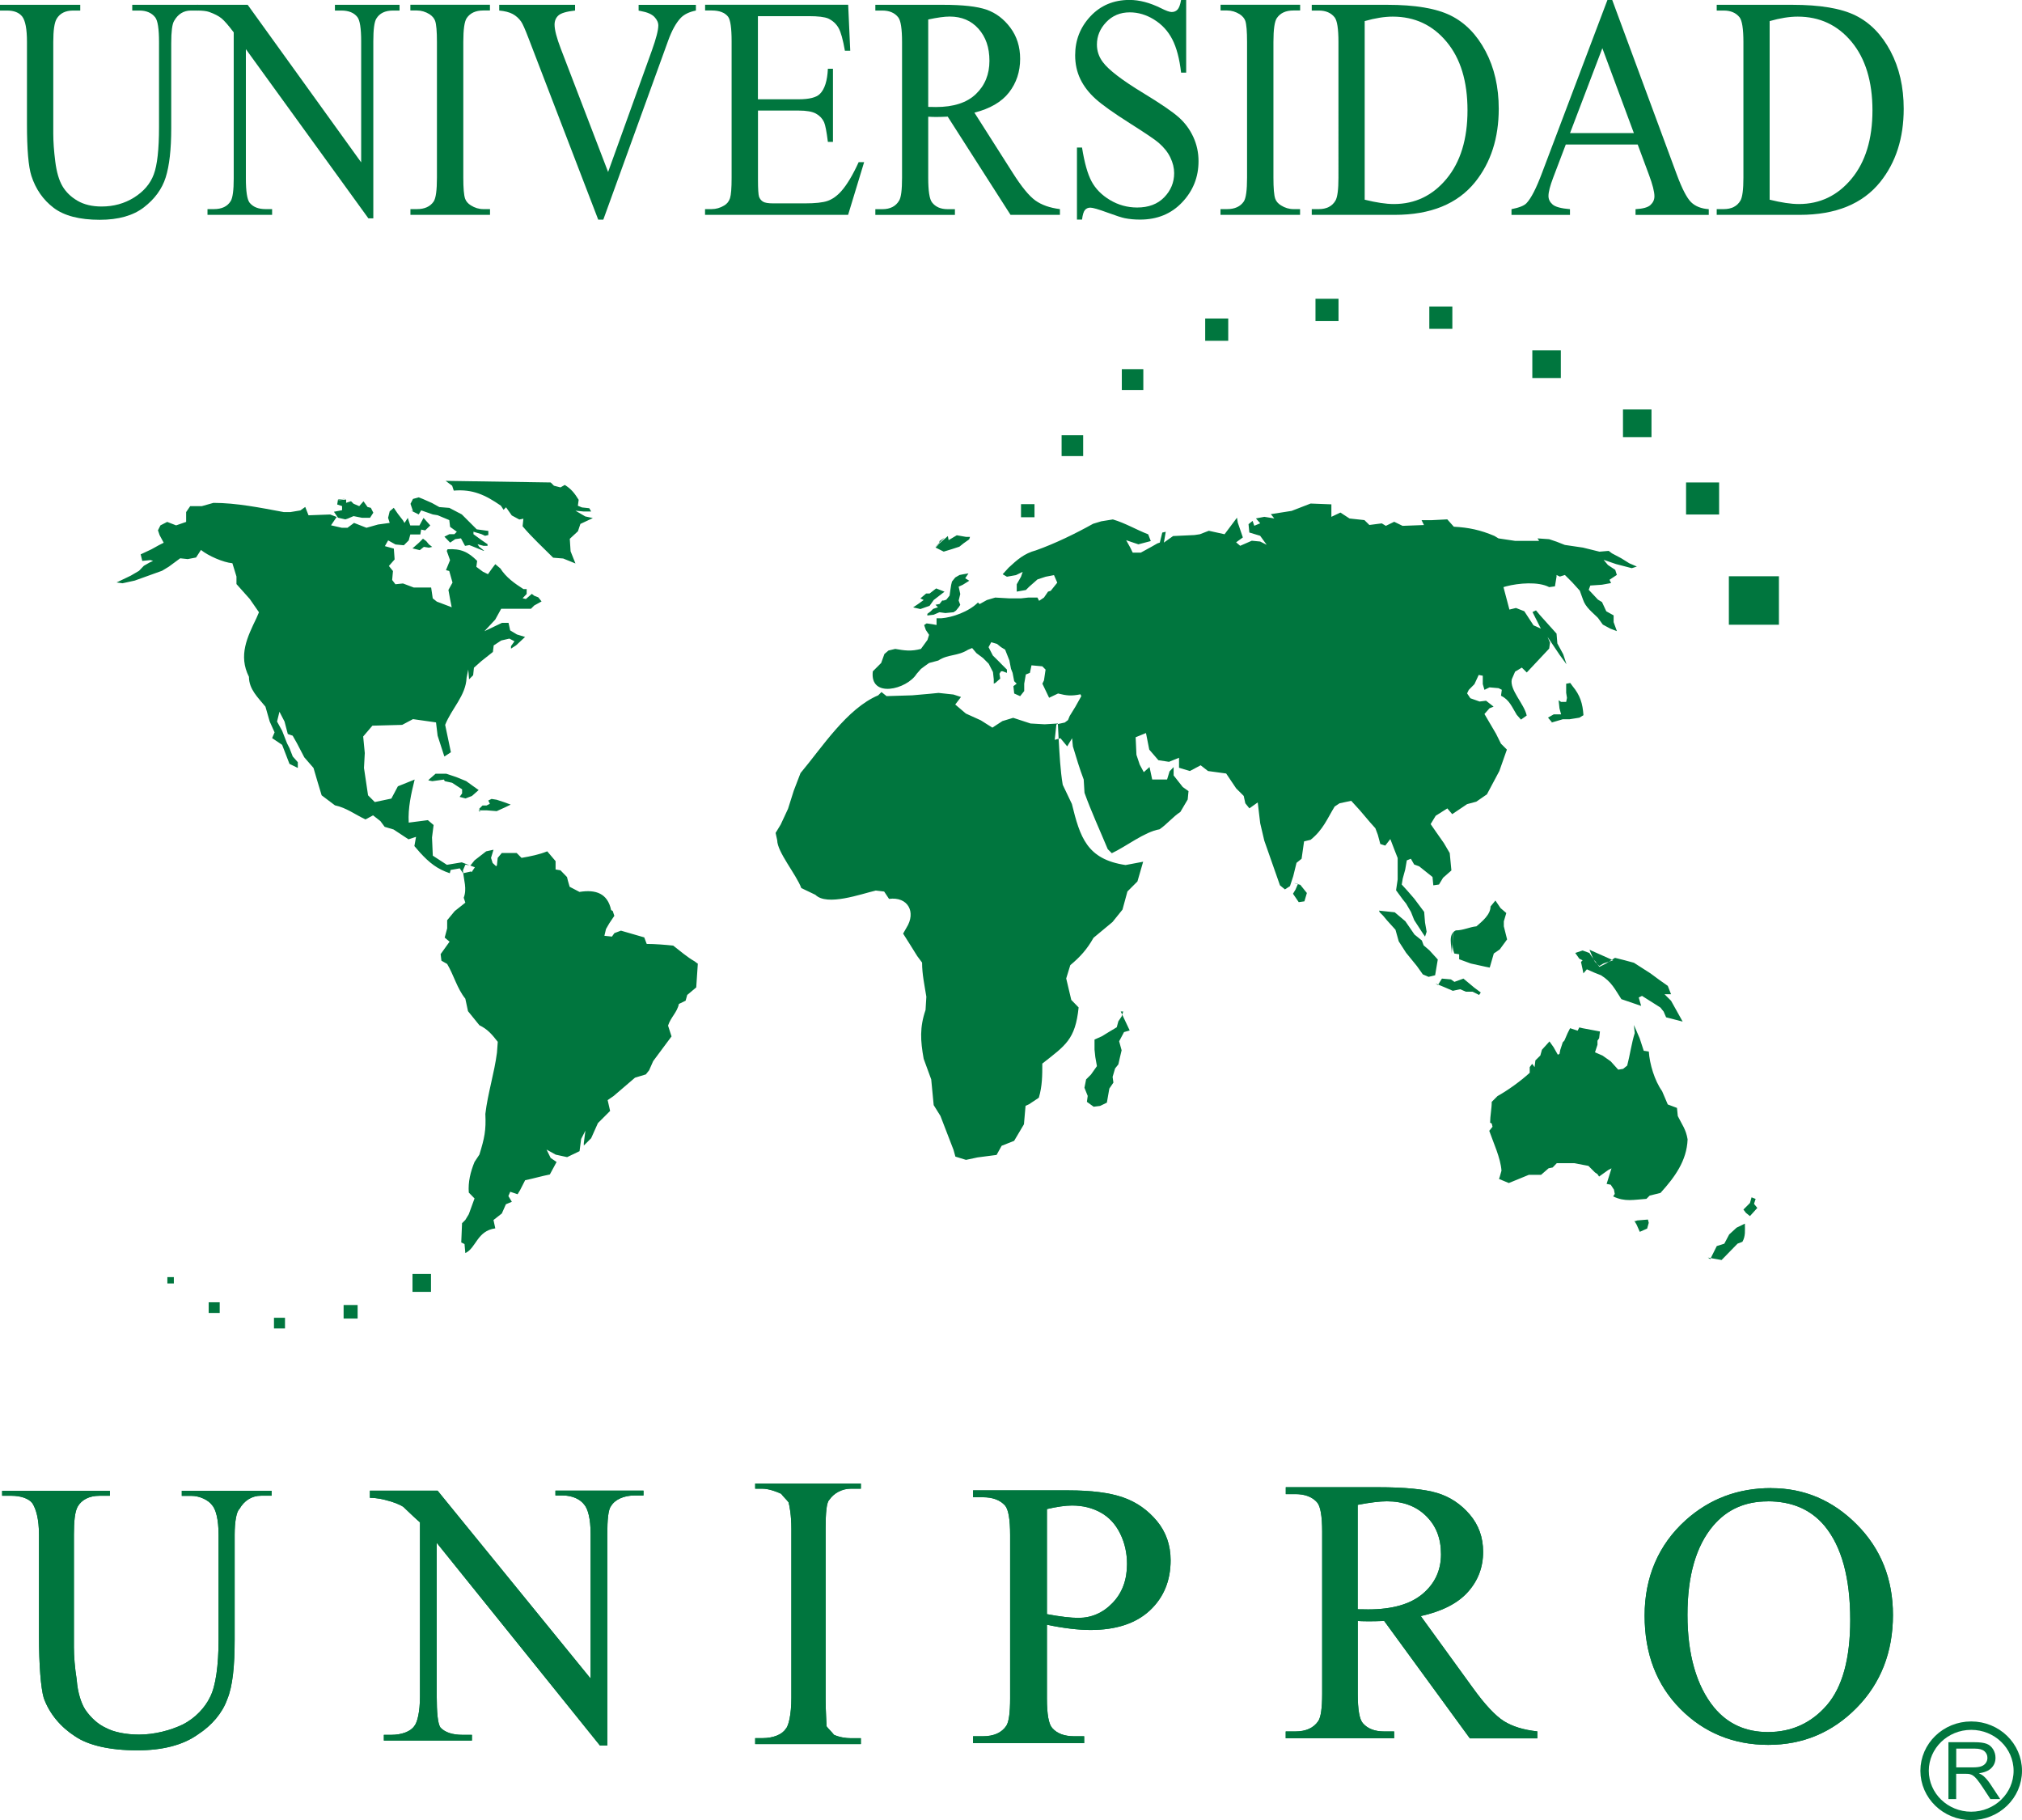<?xml version="1.0" encoding="UTF-8"?>
<svg id="Capa_2" data-name="Capa 2" xmlns="http://www.w3.org/2000/svg" viewBox="0 0 302.88 272.6">
  <defs>
    <style>
      .cls-1 {
        fill: none;
        stroke: #00763e;
        stroke-miterlimit: 10;
        stroke-width: 1.26px;
      }

      .cls-2 {
        fill-rule: evenodd;
      }

      .cls-2, .cls-3 {
        fill: #00763e;
        stroke-width: 0px;
      }
    </style>
  </defs>
  <g id="Layer_1" data-name="Layer 1">
    <path class="cls-2" d="M19.81,1.58v-.86h9.84v.86h-1.05c-1.09,0-1.93.52-2.52,1.55-.29.48-.43,1.59-.43,3.34v12.76c0,3.16-.28,5.6-.83,7.34-.55,1.74-1.64,3.23-3.26,4.48-1.62,1.25-3.83,1.87-6.61,1.87-3.03,0-5.34-.6-6.91-1.79-1.57-1.19-2.69-2.79-3.34-4.8-.44-1.38-.66-3.96-.66-7.75V6.29c0-1.93-.24-3.2-.71-3.81-.47-.6-1.23-.9-2.28-.9H0v-.86h12.02v.86h-1.07c-1.15,0-1.97.41-2.46,1.23-.34.56-.51,1.72-.51,3.48v13.71c0,1.22.1,2.62.3,4.2.2,1.58.56,2.81,1.08,3.69.52.88,1.27,1.61,2.25,2.18.98.57,2.18.86,3.6.86,1.82,0,3.44-.45,4.88-1.35,1.43-.9,2.42-2.05,2.94-3.45.53-1.4.79-3.77.79-7.11V6.29c0-1.97-.19-3.2-.57-3.69-.53-.68-1.33-1.02-2.38-1.02h-1.05Z"/>
    <path class="cls-2" d="M29.55.72h7.55l17,23.6V6.17c0-1.93-.19-3.14-.57-3.62-.51-.65-1.31-.97-2.4-.97h-.96v-.86h9.68v.86h-.98c-1.18,0-2.01.4-2.5,1.21-.3.49-.45,1.62-.45,3.39v26.52h-.74L36.83,7.36v19.37c0,1.93.19,3.14.55,3.62.52.65,1.32.97,2.4.97h.98s0,.86,0,.86h-9.68v-.86h.96c1.19,0,2.03-.4,2.52-1.21.3-.49.45-1.62.45-3.39V4.85c-.81-1.07-1.42-1.77-1.84-2.11-.42-.34-1.03-.66-1.84-.95-.4-.14-1-.21-1.8-.21v-.86Z"/>
    <path class="cls-2" d="M73.4,31.32v.86h-11.92v-.86h.98c1.15,0,1.98-.38,2.5-1.14.33-.5.49-1.69.49-3.57V6.29c0-1.59-.09-2.65-.27-3.16-.14-.39-.42-.72-.84-1-.6-.37-1.23-.56-1.89-.56h-.98v-.86h11.92v.86h-1c-1.14,0-1.96.38-2.48,1.14-.34.5-.51,1.69-.51,3.57v20.32c0,1.59.09,2.64.27,3.16.14.39.42.72.86,1,.59.37,1.21.56,1.87.56h1Z"/>
    <path class="cls-2" d="M104.24.72v.86c-.99.2-1.73.56-2.24,1.07-.73.76-1.37,1.92-1.93,3.48l-9.7,26.77h-.76l-10.42-27.12c-.53-1.39-.91-2.24-1.13-2.55-.34-.48-.76-.86-1.26-1.13-.5-.27-1.17-.44-2.02-.52v-.86h11.36v.86c-1.28.14-2.12.39-2.5.74-.38.35-.57.81-.57,1.37,0,.77.31,1.98.94,3.62l7.08,18.45,6.56-18.21c.64-1.79.96-3.04.96-3.73,0-.45-.2-.88-.59-1.29-.4-.41-1.07-.7-2.01-.87-.07-.01-.18-.04-.35-.07v-.86h8.57Z"/>
    <path class="cls-2" d="M113.53,2.44v12.43h6.11c1.58,0,2.64-.27,3.18-.81.71-.71,1.11-1.96,1.19-3.76h.76v10.95h-.76c-.19-1.53-.38-2.51-.57-2.95-.25-.54-.65-.97-1.21-1.28-.56-.31-1.42-.46-2.58-.46h-6.11s0,10.37,0,10.37c0,1.39.06,2.24.16,2.54.11.3.3.54.57.72.27.18.79.27,1.56.27h4.72c1.57,0,2.71-.12,3.42-.37.71-.25,1.4-.73,2.05-1.46.85-.96,1.72-2.41,2.6-4.34h.82l-2.4,7.89h-21.43v-.86h.98c.66,0,1.28-.18,1.87-.53.44-.25.73-.62.89-1.11.16-.5.24-1.51.24-3.04V6.19c0-1.99-.18-3.23-.53-3.69-.49-.62-1.31-.93-2.46-.93h-.98v-.86h21.43l.31,6.89h-.8c-.29-1.66-.6-2.79-.95-3.41-.35-.62-.86-1.09-1.55-1.42-.55-.23-1.51-.35-2.89-.35h-7.63Z"/>
    <path class="cls-2" d="M158.79,32.18h-7.42l-9.41-14.71c-.7.03-1.26.05-1.7.05-.18,0-.37,0-.58-.01-.21,0-.42-.02-.64-.03v9.14c0,1.98.19,3.21.57,3.69.52.68,1.3,1.02,2.34,1.02h1.09s0,.86,0,.86h-11.92v-.86h1.05c1.17,0,2.02-.43,2.52-1.3.29-.48.43-1.62.43-3.41V6.29c0-1.98-.19-3.21-.57-3.69-.53-.68-1.33-1.02-2.38-1.02h-1.05v-.86h10.13c2.95,0,5.13.24,6.53.73,1.4.49,2.59,1.39,3.56,2.69.98,1.31,1.47,2.87,1.47,4.67,0,1.93-.56,3.61-1.67,5.04-1.11,1.42-2.84,2.43-5.18,3.02l5.74,9.02c1.31,2.07,2.44,3.45,3.38,4.13.95.68,2.17,1.11,3.69,1.3v.86ZM139.04,16.01c.26,0,.49,0,.68.01.19,0,.35.01.47.01,2.65,0,4.65-.65,6-1.95,1.35-1.3,2.02-2.95,2.02-4.97s-.55-3.56-1.63-4.79c-1.09-1.23-2.53-1.84-4.32-1.84-.79,0-1.87.15-3.22.44v13.09Z"/>
    <path class="cls-2" d="M177.68,0v10.88h-.76c-.24-2.09-.68-3.75-1.32-4.99-.64-1.24-1.54-2.22-2.72-2.95-1.17-.73-2.39-1.09-3.65-1.09-1.42,0-2.6.49-3.53,1.47-.93.98-1.39,2.1-1.39,3.35,0,.96.29,1.83.88,2.62.85,1.16,2.87,2.71,6.05,4.64,2.6,1.58,4.37,2.79,5.32,3.63.95.84,1.68,1.84,2.2,2.98.52,1.14.77,2.34.77,3.6,0,2.38-.81,4.43-2.45,6.16-1.63,1.73-3.74,2.59-6.31,2.59-.81,0-1.57-.07-2.28-.21-.42-.08-1.3-.36-2.63-.85-1.33-.49-2.18-.73-2.53-.73s-.61.12-.81.35c-.2.23-.35.71-.44,1.44h-.76v-10.79h.76c.36,2.26.83,3.95,1.43,5.07.6,1.12,1.52,2.05,2.76,2.79,1.24.74,2.6,1.12,4.07,1.12,1.71,0,3.06-.51,4.05-1.53.99-1.02,1.49-2.23,1.49-3.62,0-.77-.19-1.55-.57-2.34-.38-.79-.96-1.52-1.75-2.2-.53-.47-1.99-1.45-4.37-2.96-2.38-1.51-4.07-2.71-5.07-3.61-1-.9-1.77-1.89-2.29-2.97-.52-1.08-.78-2.27-.78-3.57,0-2.26.76-4.2,2.29-5.84,1.53-1.63,3.48-2.45,5.85-2.45,1.48,0,3.04.41,4.7,1.23.77.39,1.3.58,1.62.58.35,0,.65-.12.87-.36.23-.24.41-.72.54-1.45h.76Z"/>
    <path class="cls-2" d="M194.74,31.32v.86h-11.92v-.86h.99c1.15,0,1.98-.38,2.5-1.14.33-.5.49-1.69.49-3.57V6.29c0-1.59-.09-2.65-.26-3.16-.14-.39-.42-.72-.84-1-.6-.37-1.23-.56-1.88-.56h-.99v-.86h11.92v.86h-1.01c-1.14,0-1.96.38-2.48,1.14-.34.5-.51,1.69-.51,3.57v20.32c0,1.59.09,2.64.27,3.16.13.39.42.72.86,1,.59.37,1.21.56,1.87.56h1.01Z"/>
    <path class="cls-2" d="M196.49,32.18v-.86h1.05c1.17,0,2.01-.43,2.5-1.27.3-.51.45-1.66.45-3.43V6.29c0-1.97-.19-3.2-.57-3.69-.54-.68-1.33-1.02-2.38-1.02h-1.05v-.86h11.32c4.15,0,7.32.53,9.48,1.6,2.17,1.07,3.91,2.85,5.23,5.34,1.32,2.49,1.98,5.37,1.98,8.63,0,4.38-1.18,8.04-3.53,10.97-2.64,3.28-6.66,4.92-12.06,4.92h-12.43ZM204.42,29.91c1.74.43,3.19.65,4.37.65,3.17,0,5.8-1.26,7.89-3.78,2.09-2.52,3.14-5.94,3.14-10.25,0-4.35-1.04-7.77-3.14-10.28-2.09-2.51-4.78-3.76-8.06-3.76-1.23,0-2.63.22-4.2.67v26.75Z"/>
    <path class="cls-2" d="M245.31,21.65h-10.77l-1.89,4.97c-.46,1.22-.7,2.13-.7,2.74,0,.48.2.9.61,1.26.4.36,1.27.6,2.61.71v.86s-8.76,0-8.76,0v-.86c1.16-.23,1.91-.53,2.25-.9.7-.74,1.47-2.25,2.32-4.52L240.78,0h.72l9.68,26.17c.78,2.1,1.49,3.47,2.12,4.1.64.63,1.52.98,2.66,1.06v.86h-10.97v-.86c1.11-.06,1.86-.27,2.24-.63.39-.36.59-.79.59-1.3,0-.68-.27-1.75-.82-3.22l-1.68-4.52ZM244.74,19.93l-4.72-12.71-4.84,12.71h9.56Z"/>
    <path class="cls-2" d="M257.15,32.18v-.86h1.05c1.17,0,2.01-.43,2.5-1.27.3-.51.45-1.66.45-3.43V6.29c0-1.97-.2-3.2-.57-3.69-.54-.68-1.33-1.02-2.38-1.02h-1.05v-.86h11.32c4.16,0,7.32.53,9.48,1.6,2.16,1.07,3.91,2.85,5.23,5.34,1.32,2.49,1.98,5.37,1.98,8.63,0,4.38-1.17,8.04-3.52,10.97-2.64,3.28-6.66,4.92-12.06,4.92h-12.43ZM265.08,29.91c1.74.43,3.19.65,4.37.65,3.17,0,5.8-1.26,7.89-3.78,2.09-2.52,3.14-5.94,3.14-10.25s-1.05-7.77-3.14-10.28c-2.09-2.51-4.78-3.76-8.06-3.76-1.23,0-2.63.22-4.2.67v26.75Z"/>
    <g>
      <path class="cls-2" d="M104.53,144.31l-.24,3.58-1.35,1.13-.24.86-1.01.49c-.25,1.25-1.22,1.99-1.62,3.24l.52,1.62-2.75,3.7-.61,1.38-.49.61-1.62.49-3.21,2.75-.89.61.37,1.62-1.83,1.83-1.01,2.26-1.1,1.1v-.37l.24-1.87-.64,1.25-.24,1.83-1.86.89-1.71-.37-1.37-.76.61,1.25.89.61-1.01,1.87c-1.22.24-2.48.61-3.7.86l-.76,1.49-.37.61-1.1-.37-.28.64.52.86-.89.37-.61,1.38-1.25.98.27,1.25c-2.75.37-2.87,2.97-4.49,3.7l-.12-1.35-.49-.24.12-2.88.49-.49.52-.86.86-2.36-.86-.88c-.12-1.59.25-3.09.86-4.59l.73-1.1c.76-2.48,1.01-3.61.89-6.09.37-3.12,1.34-6.08,1.74-9.18l.12-1.62c-.89-1.13-1.5-1.87-2.75-2.48l-1.71-2.11-.4-1.87c-1.22-1.5-1.71-3.49-2.72-5.2l-.86-.49-.12-.98,1.34-1.87-.73-.61.37-1.38v-1.22l1.13-1.37,1.59-1.26-.24-.74c.52-1.37,0-2.6-.12-4.1l.37-.86.76.12.61-.76,1.74-1.35,1.1-.24-.37,1.22.24.76.52.49.12-.12.12-1.13.61-.73h2.23l.73.73c1.37-.24,2.63-.49,3.85-.98l1.25,1.47v1.25l.73.12.98,1.01.15.61.25.85,1.47.77c2.48-.4,4.22.24,4.74,2.72l.24.13.24.73-.76,1.13-.49.85-.24,1.01,1.13.12.37-.52.98-.37,3.49,1.01.37.98c1.25,0,2.72.12,3.97.25.98.76,2.11,1.74,3.21,2.36l.49.37v-.12ZM70.46,130.55l-1.1.24-.49-.73-1.37.24-.12.49c-1.87-.61-3.09-1.59-4.46-3.09l-.85-.98.25-1.38-1.13.37-2.23-1.47-1.34-.4-.64-.86-1.1-.86-1.13.61c-1.59-.74-2.84-1.74-4.58-2.11l-1.99-1.5c-.37-1.22-.86-2.84-1.22-4.1l-1.38-1.59-1.1-2.11-.64-1.13-.73-.25-.49-1.87-.76-1.47-.36,1.47.76,1.38.73,1.87.37.73.49,1.25.76.86v.86l-1.25-.61-1.1-2.85-1.5-1.01.37-.86-.73-1.62-.64-2.23c-1.1-1.35-2.47-2.6-2.47-4.47-1.62-3.21-.24-5.96,1.13-8.81l.37-.86-1.38-1.99-1.99-2.23v-1.13l-.61-1.99c-1.37-.12-3.6-1.1-4.71-1.99l-.73,1.13-1.25.24-1.13-.12-1.71,1.26-1.01.61-4.09,1.47-1.83.4-.89-.12,2.11-1.01,1.25-.73.73-.76.86-.49.52-.24-.4-.12-1.22.12-.24-.98,1.62-.76,1.1-.61.73-.37-.61-1.13-.25-.73.37-.74,1.01-.52,1.34.52,1.5-.52v-1.47l.61-.89h1.74l1.74-.49c3.45,0,7.06.73,10.54,1.38h.98s1.5-.25,1.5-.25l.73-.52.49,1.25,3.24-.12.98.37-.85,1.25,1.62.37h.85l.98-.73,1.86.73,1.74-.49,1.74-.24-.24-.76.24-.98.61-.52.61.89.76.98.24.4.49-.76.37,1.13h1.38l.61-1.13,1.01,1.13-.76.74-.61-.12-.12.73h-1.5l-.24.89-.73.73-1.25-.12-1.1-.61-.49.86,1.34.37.12,1.62-.86.98.61.76-.12,1.34.49.64,1.13-.12,1.62.61h2.6l.24,1.62.61.49,1.62.61.61.24-.24-1.22-.25-1.38.61-1.1-.49-1.74-.49-.12.61-1.5-.49-1.38.12-.25c1.99-.12,3.09.4,4.43,1.74l-.12.89.98.73.76.37.61-.86.49-.64.76.64c.86,1.35,2.11,2.23,3.45,3.09h.49s0,.73,0,.73l-.61.64.49.12.89-.77.36.28.61.24.49.61-1.1.61-.49.49h-4.46l-.89,1.62-1.62,1.74,2.63-1.25h.98l.25,1.13,1.01.61,1.22.37-1.35,1.26-.76.49v-.37l.52-.73-.76-.4-1.22.28-1.13.74-.12.98-1.74,1.38-1.1.98-.12,1.13-.61.61-.12-1.47-.25,1.22c-.12,2.72-2.23,4.59-3.21,7.07l.86,4.1-.98.64-1.01-3.12-.24-1.99-3.45-.49-1.62.86-4.46.12-1.38,1.62.24,2.48-.12,2.23.61,4.1,1.01,1.01,2.48-.52.98-1.84,2.51-1.01c-.52,2.11-1.01,4.22-.89,6.45l2.87-.37.86.73-.24,1.87.12,2.72,2.11,1.37,2.23-.37,1.96.74-.49.73-.12-.12ZM86.2,84.4l-.73-1.83-.12-1.87,1.22-1.13.37-1.1,1.62-.76.24-.12-1.13-.24-1.47-.86,1.22.12h1.13l-.28-.49-1.1-.12-.61-.25.12-.89c-.61-.98-1.1-1.62-2.08-2.23l-.64.37-.98-.25-.49-.49-15.74-.24.98.73.24.73c2.84-.24,4.71.64,7.06,2.26l.4.61.37-.37.86,1.22,1.13.61.61-.12-.12,1.13c1.35,1.62,3.09,3.21,4.58,4.71l1.5.12,1.83.74ZM61.5,76.44l1.22.61.37-.61,1.74.61.73.12,1.74.73.12,1.01,1.01.73-.37.37h-.76l-.73.37.86.89.76-.52.86-.12.61,1.13.64-.12.61.24,1.5.61h.12l-.76-.61-.24-.37.89.24h.61v-.24l-.89-.61-1.22-.89v-.37l1.22.37.52.24.49-.12v-.61l-1.74-.24-1.5-1.5-.73-.73-1.87-.98-1.5-.12-1.1-.61-1.38-.61-.61-.24-.86.24-.37.73.37,1.1-.37-.12ZM61.9,82.16l.98.24.61-.49.76.12.49-.12-.49-.37-.4-.49-.49-.37-.61.61-.98.86h.12ZM64.26,116.75l.98-.86h1.62l1.47.49,1.5.61,1.01.73.86.61-1.01.89-.98.37-.86-.24.37-.52v-.61l-1.5-.98-1.1-.24-.12-.24-1.74.24-.61-.12.12-.12ZM71.68,121.37h1.22l1.5.12,1.34-.61.76-.37-1.01-.37-1.1-.36-.76-.12-.49.24.24.49-.49.25h-.61l-.49.49.12.49-.24-.25ZM141.48,80.54l-.73.49-.12.49-.49.49,1.22.61,1.22-.37,1.13-.37.61-.49.86-.61.12-.37h-.61l-1.37-.24-1.22.73-.12-.61-1.96,1.71,1.47-1.47ZM171.24,129.05l-.86,2.97-1.5,1.5-.74,2.72-1.5,1.86-2.84,2.36c-.98,1.74-1.99,2.85-3.48,4.1l-.61,1.99.76,3.21,1.1,1.13c-.49,4.83-1.99,5.69-5.44,8.41,0,1.74,0,3.37-.52,5.11l-1.47.98-.52.24-.24,2.76-1.47,2.48-1.87.74-.76,1.37-2.84.37-1.74.37-1.59-.49-.28-1.01-1.1-2.85-.86-2.23-1.01-1.62-.37-3.85-1.13-3.09c-.49-2.72-.61-4.71.28-7.31l.12-1.99c-.28-1.75-.64-3.37-.64-5.11l-.73-.98-1.01-1.62-1.1-1.74.49-.86c1.5-2.36.24-4.71-2.6-4.34l-.73-1.1-1.25-.15c-2.23.52-7.3,2.38-9.05.64l-2.11-1.01c-.73-1.99-3.61-5.41-3.61-7.16l-.24-1.1.76-1.25,1.1-2.36.86-2.72,1.01-2.63c3.21-3.82,6.94-9.67,11.64-11.65l.49-.49.76.61,3.85-.12,2.72-.24,1.22-.12,2.23.24,1.13.37-.86,1.13,1.59,1.35,2.23,1.01,1.74,1.1,1.5-.98,1.62-.49,2.6.85,2.11.12,1.98-.12.12,2.36c.13,2.23.25,4.71.61,6.82l1.37,2.87c1.22,4.96,2.23,8.29,8.04,9.15l2.6-.49ZM136.77,90.97l1.1.25,1.38-.49.61-.86,1.62-1.25-1.25-.49-.98.76h-.52l-.86.73.49.25-.85.61-.73.49ZM138.88,92.19l.98-.12.86-.37.89.12,1.22-.12.37-.25.4-.49.24-.37-.24-.64.24-.98-.24-1.1.61-.28.98-.61-.61-.37.49-.73-.73.12-.61.12-.64.37-.49.61-.12.49-.12.76-.12.86-.49.61-.37.12h-.24l-.4.52-.61.12.37.37-.73.25-.37.37-.49.37v.24ZM224.54,176.58l1.47.61,3-1.23h1.83l1.13-.98.61-.12.61-.64h2.63l2.11.4.98.98.37.25.25.37,1.37-.98.49-.25-.73,2.33.61.12.49.74.12.64-.24.37c1.74.86,3.12.49,4.98.37l.49-.49,1.62-.4c2.11-2.33,3.94-4.8,4.06-8.02-.24-1.5-.85-2.23-1.47-3.49l-.12-1.22-1.38-.52-.85-1.99c-1.13-1.59-1.87-4.07-1.99-5.93l-.76-.12-.61-1.87-.86-1.99.12,1.22c-.48,1.5-.73,3.37-1.13,4.86l-.61.49-.73.12-1.13-1.25-1.22-.86-1.13-.49.12-.37.25-.76v-.61l.25-.37.12-1.01-2.6-.49-.49-.12-.25.49-1.13-.37-.37.73-.49,1.13-.24.25-.37,1.13-.12.61-.25.12-.64-1.13-.61-.86-1.13,1.25-.24.86-.74.73-.12,1.01-.36-.49-.37.49v.85c-1.38,1.26-3.24,2.6-4.83,3.49l-.86.86c0,1.01-.24,2.11-.24,3.12l.24.12.12.49-.49.61c.61,1.75,1.71,4.1,1.83,5.97l-.24.85-.12.37ZM244.89,182.91l.37-.12,1.59-.13.12.49-.24.86-1.1.49-.49-1.1-.37-.61.12.12ZM206.57,136.39l2.35.25,1.59,1.34,1.37,1.99,1.1.89.27.73.86.74,1.26,1.38-.4,2.36-.98.24-.86-.37-.89-1.25-1.62-1.99-1.1-1.71-.49-1.74-1.25-1.38-.61-.73-.49-.49-.12-.25ZM217.72,139.6c0,1.1-.37,1.84.12,3.21l.73.12v.74l1.74.64,2.23.49.61.12.61-2.11.89-.61,1.1-1.5-.49-1.96v-.74l.37-1.25-.86-.74-.77-1.13-.73.89c0,1.22-1.25,2.23-2.11,2.97-1.1.12-1.99.61-3.09.61-1.22.61-.61,2.2-.61,3.45l.24-3.21ZM241.65,143.82l-1.47.49-.61.37-.64-.61-.37-.61-.49-.73-1.01-.37-1.1.37.61.86.49.24-.24.25.24,1.1.12.61.52-.61,1.1.49,1.01.4c1.59.98,2.08,2.08,3.06,3.58l2.96,1.01-.36-1.26.49-.24,1.74,1.1,1.01.64.49.61.37.86,2.48.64-1.74-3.12-.98-.98h.98l-.49-1.25-1.22-.86-1.37-1.01-2.48-1.59-1.37-.37-1.47-.37-1.35.86-.98.49-.64-.85-.24-.24-.61-1.47,3.57,1.59ZM215.38,147.55l.61-.98,1.35.12.52.37,1.35-.49,1.62,1.35.98.73-.25.37-.98-.49h-1.01l-.85-.37-1.1.24-1.13-.49-1.47-.61.37.24ZM255.8,188.35l2.08.37,2.39-2.45.73-.28c.49-.86.37-1.71.37-2.72l-1.25.61-1.1,1.01-.73,1.38-1.13.36-.98,1.96-.37-.25ZM262.74,180.31l.49.61-1.1,1.22-.61-.49-.37-.49.98-.98.24-.85.61.24-.24.73ZM167.88,151.5l1.34,2.84-.85.24-.73,1.38.37,1.35-.24,1.01-.25,1.1-.49.61-.37,1.26.12.86-.61.89-.37,2.11-1.01.49-.97.12-1.01-.73.12-.89-.49-1.22.25-1.25.73-.73.89-1.26-.24-1.35-.12-1.13v-1.5l1.1-.49,1.01-.62,1.22-.73.24-.89.49-.73.24-.74h-.37ZM232,108.34l2.08-.61h1.01l1.49-.24.61-.37c-.12-1.75-.49-2.97-1.62-4.34l-.36-.49-.61.12v1.35l.12.76-.12.61h-.76l-.37-.25.13,1.22.24.89h-1.1l-.86.49.61.73-.49.12ZM193.92,132.29l.86.24.98,1.22-.37,1.25-.85.12-.86-1.26.37-.61.37-.86-.49-.12ZM51.73,74.7l-1.1.12-.12.74.73.24v.61l-1.22.24.61.89,1.1.25.37-.12.86-.37,1.25.25h1.22l.49-.76-.37-.73-.49-.12-.61-.86-.64.73-.86-.37-.37-.37-.73.24v-.49l-1.34.12,1.22-.24ZM170.11,110.42l.12,2.63.49,1.47.61,1.13.86-.77.4,1.87h2.23l.37-1.22.61-.64v1.25l1.37,1.74.86.61-.12,1.25-1.1,1.87c-1.13.73-1.99,1.83-3.12,2.6-2.23.37-5.04,2.6-7.15,3.58l-.61-.61c-1.13-2.72-2.5-5.69-3.48-8.44l-.12-1.99c-.61-1.59-1.13-3.34-1.62-4.96l-.12-1.22-.73,1.22-1.01-1.22-.86.24.25-2.32,1.25-.27.49-.37.25-.61.85-1.38.89-1.59-.12-.28c-1.37.28-2.05.21-3.36-.12l-1.34.64-1.01-2.11.24-.49.24-1.62-.49-.49-1.62-.15-.24,1.13-.61.24-.24,1.38v1.1l-.61.77-.89-.4-.12-1.1.49-.37-.37-.37-.24-1.25-.24-.61-.24-1.25-.64-1.62-.61-.37-.61-.49-.86-.25-.4.74.64,1.25.74.73.73.74.64.64v.49l-.64-.24h-.24l-.24.37.12.73-.73.64-.24.12v-.64l-.12-1.1-.64-1.25-.86-.86-.98-.73-.64-.76-.61.25c-1.62,1.01-2.97.64-4.46,1.62l-1.38.37-.73.52-.49.37-.64.73c-1.47,2.36-7.06,3.73-6.57-.37l1.25-1.25.49-1.35.61-.52,1.01-.24c1.37.24,2.35.4,3.85,0l.98-1.35.24-.76-.49-.73-.25-.73.37-.25.85.12.64.12v-1.01h.73c1.62-.12,4.1-.98,5.47-2.36l.24.24,1.1-.61,1.25-.37,2.11.12h1.74l1.1-.12h1.37l.25.49.73-.49.61-.89.4-.12.98-1.22-.49-1.13-1.25.24-1.22.4-1.25,1.1-.49.49-1.37.24v-1.1l.64-1.13.25-.73-1.01.49-1.35.24-.64-.37.89-.98c1.28-1.19,2.35-2.14,4.1-2.6,2.84-1.01,5.93-2.51,8.56-3.98l1.22-.37,1.74-.28c1.87.55,3.48,1.53,5.29,2.23l.39,1.01-1.86.49-1.1-.37-.73-.25.61,1.1.37.76h1.22l1.62-.89.86-.49.36-.12.37-1.5.52-.12-.28,1.62,1.38-.98,3.21-.15.8-.12,1.34-.52,2.36.52,1.86-2.48.12.73.76,2.23-1.01.73.61.52,1.74-.76,1.25.12.98.49-.98-1.35-1.62-.49-.12-1.25.61-.49.25.73.89-.37-.64-.73,1.26-.24,1.49.24-.52-.64,3.12-.49,2.84-1.1,3.11.12v1.87l1.35-.64,1.37.89,2.23.24.74.73,1.86-.24.61.37,1.25-.61,1.25.61,3.21-.12-.36-.73h1.5l2.35-.12.98,1.1c2.24.12,3.98.49,6.08,1.38l.61.37,2.48.37h3.61l-.24-.37,1.74.12,1.1.37,1.25.49,2.72.4,2.47.61,1.38-.12.49.37,1.38.73,1.22.76,1.13.49-.76.24-2.35-.61-1.87-.64.64.77,1.1.73.24.76-1.1.73.24.49-1.37.25-1.74.12-.24.64,1.38,1.47.61.37.64,1.38,1.1.61v1.01l.49,1.35-.98-.37-1.13-.61-.73-1.01c-.86-.86-1.86-1.59-2.23-2.72l-.49-1.35-1.13-1.25-1.1-1.1-.76.24-.49-.24v.24l-.12.73-.12.73-.86.12c-1.62-.86-4.58-.61-6.45-.12l-.4.12.89,3.36.98-.24,1.25.49,1.38,2.11,1.1.49-1.25-2.48.52-.25.61.73,2.47,2.75.12,1.47.88,1.62.49,1.5-1.01-1.38-1.83-2.72.37.86-.12.89-3.36,3.58-.74-.73-1.01.61-.49,1.13c-.37,1.59,1.87,3.7,2.23,5.44l-.86.61-.64-.73c-.74-1.22-1.1-2.23-2.35-2.85l.12-.89-.49-.24-1.35-.12-.76.37-.25-.86v-1.25l-.61-.12-.64,1.38-.85.86-.25.52.49.73,1.38.49.97-.12,1.13.89-.61.24-.76.86,1.74,2.97.73,1.47.89.89-1.13,3.21-1.86,3.49-1.59,1.1-1.38.37-2.23,1.5-.73-.86-1.74,1.1-.76,1.25.76,1.1,1.22,1.74.88,1.5.25,2.6-1.25,1.1-.61,1.01-.85.12-.12-1.25-1.99-1.59-.76-.28-.49-.86-.61.24-.24,1.38-.37,1.35-.15.89.89.98.98,1.13,1.49,1.99.13,1.59.24,1.38-.24.73-.49-.73-1.13-1.74-.49-1.23-.73-1.25-.49-.61-1.01-1.38.24-1.62v-3.21l-.49-1.25-.61-1.59-.76.98-.74-.24-.37-1.38-.37-.98-.77-.86-1.59-1.87-1.26-1.38-1.74.37-.74.49c-1.13,1.86-1.74,3.49-3.6,4.98l-.98.24-.37,2.6-.76.61-.49,1.99-.49,1.5-.76.49-.74-.61-2.35-6.7-.61-2.6-.37-3.12-1.25.89-.61-.76-.24-1.1-1.13-1.13-1.5-2.23-2.72-.37-1.1-.86-1.62.86-1.62-.49v-1.5l-1.5.61-1.59-.24-1.37-1.59-.49-2.48-1.5.61Z"/>
      <rect class="cls-3" x="258.97" y="86.31" width="7.5" height="7.26"/>
      <rect class="cls-3" x="252.56" y="72.26" width="4.95" height="4.8"/>
      <rect class="cls-3" x="243.11" y="61.33" width="4.27" height="4.14"/>
      <rect class="cls-3" x="229.53" y="52.48" width="4.27" height="4.14"/>
      <rect class="cls-3" x="214.1" y="45.91" width="3.45" height="3.34"/>
      <rect class="cls-3" x="197.05" y="44.75" width="3.45" height="3.34"/>
      <rect class="cls-3" x="180.53" y="47.7" width="3.45" height="3.34"/>
      <rect class="cls-3" x="168.04" y="55.29" width="3.22" height="3.12"/>
      <rect class="cls-3" x="159.02" y="65.19" width="3.23" height="3.12"/>
      <rect class="cls-3" x="152.94" y="75.51" width="2.02" height="1.96"/>
      <rect class="cls-3" x="61.79" y="190.8" width="2.77" height="2.69"/>
      <rect class="cls-3" x="51.47" y="195.46" width="2.1" height="2.03"/>
      <rect class="cls-3" x="41.04" y="197.37" width="1.65" height="1.6"/>
      <rect class="cls-3" x="31.26" y="195.05" width="1.65" height="1.6"/>
      <rect class="cls-3" x="25.07" y="191.28" width=".97" height=".95"/>
      <path class="cls-2" d="M27.23,224.02v-.74h13.45v.74h-1.56c-1.42,0-2.55.75-3.26,2-.43.37-.71,1.87-.71,3.86v15.7c0,3.86-.28,6.98-1.13,8.98-.71,1.99-2.27,3.86-4.39,5.23-2.27,1.62-5.38,2.37-9.06,2.37-4.11,0-7.37-.75-9.35-2.12-2.13-1.37-3.82-3.36-4.67-5.73-.43-1.49-.71-4.86-.71-9.34v-15.08c0-2.36-.43-3.86-.99-4.74-.57-.75-1.84-1.12-3.12-1.12H.32v-.74h16.14v.74h-1.56c-1.56,0-2.69.62-3.26,1.62-.43.75-.57,2.24-.57,4.23v16.83c0,1.37.14,3.11.42,4.86.14,1.99.71,3.61,1.28,4.49.85,1.25,1.98,2.24,3.11,2.74,1.13.62,2.98,1,4.96,1,2.27,0,4.67-.62,6.51-1.5,1.98-1,3.4-2.62,4.11-4.11.85-1.62,1.28-4.74,1.28-8.6v-15.7c0-2.36-.42-3.86-.99-4.48-.57-.75-1.84-1.37-3.12-1.37h-1.42Z"/>
      <path class="cls-3" d="M27.23,224.02v-.74h13.45v.74h-1.56c-1.42,0-2.55.75-3.26,2-.43.37-.71,1.87-.71,3.86v15.7c0,3.86-.28,6.98-1.13,8.98-.71,1.99-2.27,3.86-4.39,5.23-2.27,1.62-5.38,2.37-9.06,2.37-4.11,0-7.37-.75-9.35-2.12-2.13-1.37-3.82-3.36-4.67-5.73-.43-1.49-.71-4.86-.71-9.34v-15.08c0-2.36-.43-3.86-.99-4.74-.57-.75-1.84-1.12-3.12-1.12H.32v-.74h16.14v.74h-1.56c-1.56,0-2.69.62-3.26,1.62-.43.75-.57,2.24-.57,4.23v16.83c0,1.37.14,3.11.42,4.86.14,1.99.71,3.61,1.28,4.49.85,1.25,1.98,2.24,3.11,2.74,1.13.62,2.98,1,4.96,1,2.27,0,4.67-.62,6.51-1.5,1.98-1,3.4-2.62,4.11-4.11.85-1.62,1.28-4.74,1.28-8.6v-15.7c0-2.36-.42-3.86-.99-4.48-.57-.75-1.84-1.37-3.12-1.37h-1.42Z"/>
      <path class="cls-2" d="M55.41,223.27h10.14l22.92,28.14v-21.66c0-2.33-.42-3.79-.97-4.41-.55-.73-1.67-1.35-3.19-1.35h-1.11v-.73h13.19v.73h-1.39c-1.53,0-2.91.61-3.47,1.59-.42.49-.56,2.08-.56,4.16v31.69h-1.11l-24.44-30.35v23.01c0,2.33.14,4.04.55,4.65.7.74,1.81,1.1,3.33,1.1h1.39v.86h-13.19v-.86h1.11c1.53,0,2.92-.49,3.47-1.35.42-.49.83-2.08.83-4.41v-26.06c-1.25-1.1-2.08-1.96-2.5-2.33-.56-.37-1.53-.74-2.5-.98-.42-.12-1.39-.37-2.5-.37v-1.1Z"/>
      <path class="cls-3" d="M55.41,223.27h10.14l22.92,28.14v-21.66c0-2.33-.42-3.79-.97-4.41-.55-.73-1.67-1.35-3.19-1.35h-1.11v-.73h13.19v.73h-1.39c-1.53,0-2.91.61-3.47,1.59-.42.49-.56,2.08-.56,4.16v31.69h-1.11l-24.44-30.35v23.01c0,2.33.14,4.04.55,4.65.7.74,1.81,1.1,3.33,1.1h1.39v.86h-13.19v-.86h1.11c1.53,0,2.92-.49,3.47-1.35.42-.49.83-2.08.83-4.41v-26.06c-1.25-1.1-2.08-1.96-2.5-2.33-.56-.37-1.53-.74-2.5-.98-.42-.12-1.39-.37-2.5-.37v-1.1Z"/>
      <path class="cls-2" d="M128.95,260.33v.89h-15.83v-.89h1.11c1.53,0,2.92-.51,3.47-1.4.42-.38.84-2.17.84-4.59v-25.38c0-2.04-.28-3.44-.42-3.95-.28-.38-.83-.89-1.11-1.28-.83-.38-1.94-.76-2.78-.76h-1.11v-.77h15.83v.77h-1.53c-1.25,0-2.5.64-3.19,1.66-.42.38-.56,1.91-.56,4.34v25.38c0,2.04.14,3.7.14,4.21.28.38.83.89,1.11,1.27.83.38,1.81.51,2.5.51h1.53Z"/>
      <path class="cls-3" d="M128.95,260.33v.89h-15.83v-.89h1.11c1.53,0,2.92-.51,3.47-1.4.42-.38.84-2.17.84-4.59v-25.38c0-2.04-.28-3.44-.42-3.95-.28-.38-.83-.89-1.11-1.28-.83-.38-1.94-.76-2.78-.76h-1.11v-.77h15.83v.77h-1.53c-1.25,0-2.5.64-3.19,1.66-.42.38-.56,1.91-.56,4.34v25.38c0,2.04.14,3.7.14,4.21.28.38.83.89,1.11,1.27.83.38,1.81.51,2.5.51h1.53Z"/>
      <path class="cls-2" d="M156.82,243.35v11.03c0,2.38.27,3.86.8,4.44.72.82,1.82,1.23,3.29,1.23h1.49v1.03h-16.64v-1.03h1.46c1.64,0,2.82-.52,3.52-1.57.38-.58.57-1.94.57-4.1v-24.46c0-2.38-.26-3.86-.77-4.44-.75-.82-1.85-1.23-3.32-1.23h-1.46v-1.03h14.24c3.47,0,6.21.35,8.22,1.05,2.01.7,3.69,1.88,5.07,3.53,1.37,1.65,2.06,3.62,2.06,5.89,0,3.09-1.05,5.6-3.14,7.54-2.09,1.93-5.05,2.9-8.87,2.9-.94,0-1.95-.07-3.03-.2-1.09-.13-2.26-.32-3.5-.59ZM156.82,241.76c1.01.19,1.91.33,2.69.42.78.09,1.45.14,2.01.14,1.98,0,3.7-.75,5.14-2.25,1.44-1.5,2.16-3.44,2.16-5.82,0-1.64-.34-3.16-1.03-4.56-.69-1.4-1.66-2.45-2.92-3.15-1.26-.7-2.69-1.05-4.3-1.05-.97,0-2.22.18-3.75.53v15.75Z"/>
      <path class="cls-3" d="M156.82,243.35v11.03c0,2.38.27,3.86.8,4.44.72.82,1.82,1.23,3.29,1.23h1.49v1.03h-16.64v-1.03h1.46c1.64,0,2.82-.52,3.52-1.57.38-.58.57-1.94.57-4.1v-24.46c0-2.38-.26-3.86-.77-4.44-.75-.82-1.85-1.23-3.32-1.23h-1.46v-1.03h14.24c3.47,0,6.21.35,8.22,1.05,2.01.7,3.69,1.88,5.07,3.53,1.37,1.65,2.06,3.62,2.06,5.89,0,3.09-1.05,5.6-3.13,7.54-2.09,1.93-5.05,2.9-8.87,2.9-.94,0-1.95-.07-3.03-.2-1.09-.13-2.26-.32-3.5-.59ZM156.82,241.76c1.01.19,1.91.33,2.69.42.78.09,1.45.14,2.01.14,1.98,0,3.7-.75,5.14-2.25,1.44-1.5,2.16-3.44,2.16-5.82,0-1.64-.34-3.16-1.03-4.56-.69-1.4-1.66-2.46-2.92-3.15-1.26-.7-2.69-1.05-4.3-1.05-.97,0-2.22.18-3.75.53v15.75Z"/>
      <path class="cls-2" d="M230.28,260.36h-10.11l-12.83-17.58c-.95.04-1.72.05-2.32.05-.24,0-.5,0-.78-.01-.28,0-.57-.02-.86-.04v10.92c0,2.37.26,3.84.78,4.41.71.81,1.77,1.22,3.19,1.22h1.48v1.02h-16.24v-1.02h1.43c1.6,0,2.74-.52,3.44-1.55.39-.57.59-1.93.59-4.08v-24.29c0-2.36-.26-3.84-.78-4.41-.73-.81-1.81-1.22-3.24-1.22h-1.43v-1.03h13.8c4.02,0,6.99.29,8.9.87,1.91.58,3.53,1.66,4.86,3.22,1.33,1.56,2,3.42,2,5.59,0,2.31-.76,4.31-2.28,6.01-1.52,1.7-3.87,2.9-7.06,3.61l7.82,10.78c1.79,2.48,3.33,4.12,4.61,4.94,1.29.81,2.96,1.33,5.03,1.55v1.02ZM203.37,241.03c.35,0,.66,0,.92.01.26.01.47.01.64.01,3.61,0,6.34-.78,8.17-2.33,1.84-1.55,2.75-3.53,2.75-5.93s-.74-4.26-2.22-5.72c-1.48-1.47-3.44-2.21-5.88-2.21-1.08,0-2.54.18-4.38.53v15.63Z"/>
      <path class="cls-3" d="M230.28,260.36h-10.11l-12.83-17.58c-.95.04-1.72.05-2.32.05-.24,0-.5,0-.78-.01-.28,0-.57-.02-.86-.04v10.92c0,2.37.26,3.84.78,4.41.71.81,1.77,1.22,3.19,1.22h1.48v1.02h-16.24v-1.02h1.43c1.6,0,2.74-.52,3.44-1.55.39-.57.59-1.93.59-4.08v-24.29c0-2.36-.26-3.84-.78-4.41-.73-.81-1.81-1.22-3.24-1.22h-1.43v-1.03h13.8c4.02,0,6.99.29,8.9.87,1.91.58,3.53,1.66,4.86,3.22,1.33,1.56,2,3.42,2,5.59,0,2.31-.76,4.31-2.28,6.01-1.52,1.7-3.87,2.9-7.06,3.61l7.82,10.78c1.79,2.48,3.33,4.12,4.61,4.94,1.29.81,2.96,1.33,5.03,1.55v1.02ZM203.37,241.03c.35,0,.66,0,.92.01.26.01.47.01.64.01,3.61,0,6.34-.78,8.17-2.33,1.84-1.55,2.75-3.53,2.75-5.93s-.74-4.26-2.22-5.72c-1.48-1.47-3.44-2.21-5.88-2.21-1.08,0-2.54.18-4.38.53v15.63Z"/>
      <path class="cls-2" d="M265.32,222.89c4.93,0,9.2,1.81,12.81,5.44,3.61,3.63,5.42,8.15,5.42,13.57,0,5.59-1.82,10.23-5.46,13.91-3.64,3.69-8.05,5.53-13.22,5.53s-9.62-1.8-13.18-5.4c-3.56-3.6-5.34-8.25-5.34-13.97s2.06-10.6,6.16-14.29c3.57-3.2,7.83-4.8,12.8-4.8ZM264.79,224.87c-3.4,0-6.12,1.22-8.18,3.66-2.56,3.04-3.84,7.48-3.84,13.34s1.33,10.62,3.98,13.86c2.03,2.46,4.73,3.69,8.07,3.69,3.56,0,6.51-1.35,8.84-4.04,2.32-2.7,3.49-6.95,3.49-12.75,0-6.29-1.28-10.98-3.84-14.08-2.05-2.46-4.89-3.69-8.52-3.69h0Z"/>
      <path class="cls-3" d="M265.32,222.89c4.93,0,9.2,1.81,12.81,5.44,3.61,3.63,5.42,8.15,5.42,13.57s-1.82,10.23-5.46,13.91c-3.64,3.69-8.05,5.53-13.22,5.53s-9.62-1.8-13.18-5.4c-3.56-3.6-5.34-8.25-5.34-13.97s2.06-10.6,6.16-14.29c3.57-3.2,7.83-4.8,12.8-4.8ZM264.79,224.87c-3.4,0-6.12,1.22-8.18,3.66-2.56,3.04-3.84,7.48-3.84,13.34s1.33,10.62,3.98,13.86c2.03,2.46,4.73,3.69,8.07,3.69,3.56,0,6.51-1.35,8.84-4.04,2.32-2.7,3.49-6.95,3.49-12.75,0-6.29-1.28-10.98-3.83-14.08-2.06-2.46-4.89-3.69-8.52-3.69Z"/>
      <path class="cls-2" d="M293.02,264.71h2.51c.53,0,.95-.05,1.25-.16.3-.11.53-.28.69-.51.16-.23.23-.49.23-.76,0-.4-.15-.73-.45-.99-.3-.26-.78-.39-1.43-.39h-2.79v2.82ZM291.86,269.47v-8.53h3.91c.79,0,1.38.08,1.79.23.41.15.73.42.98.81.24.39.37.82.37,1.29,0,.61-.2,1.11-.61,1.53-.4.41-1.03.68-1.88.79.31.14.54.28.7.42.34.3.66.68.97,1.13l1.53,2.32h-1.47l-1.17-1.78c-.34-.51-.62-.9-.84-1.17-.22-.27-.42-.46-.59-.57-.17-.11-.35-.18-.53-.23-.13-.03-.35-.04-.65-.04h-1.35v3.79h-1.17Z"/>
      <path class="cls-1" d="M295.27,258.46c3.86,0,6.98,3.03,6.98,6.76s-3.12,6.76-6.98,6.76-6.98-3.03-6.98-6.76,3.13-6.76,6.98-6.76h0Z"/>
    </g>
  </g>
</svg>